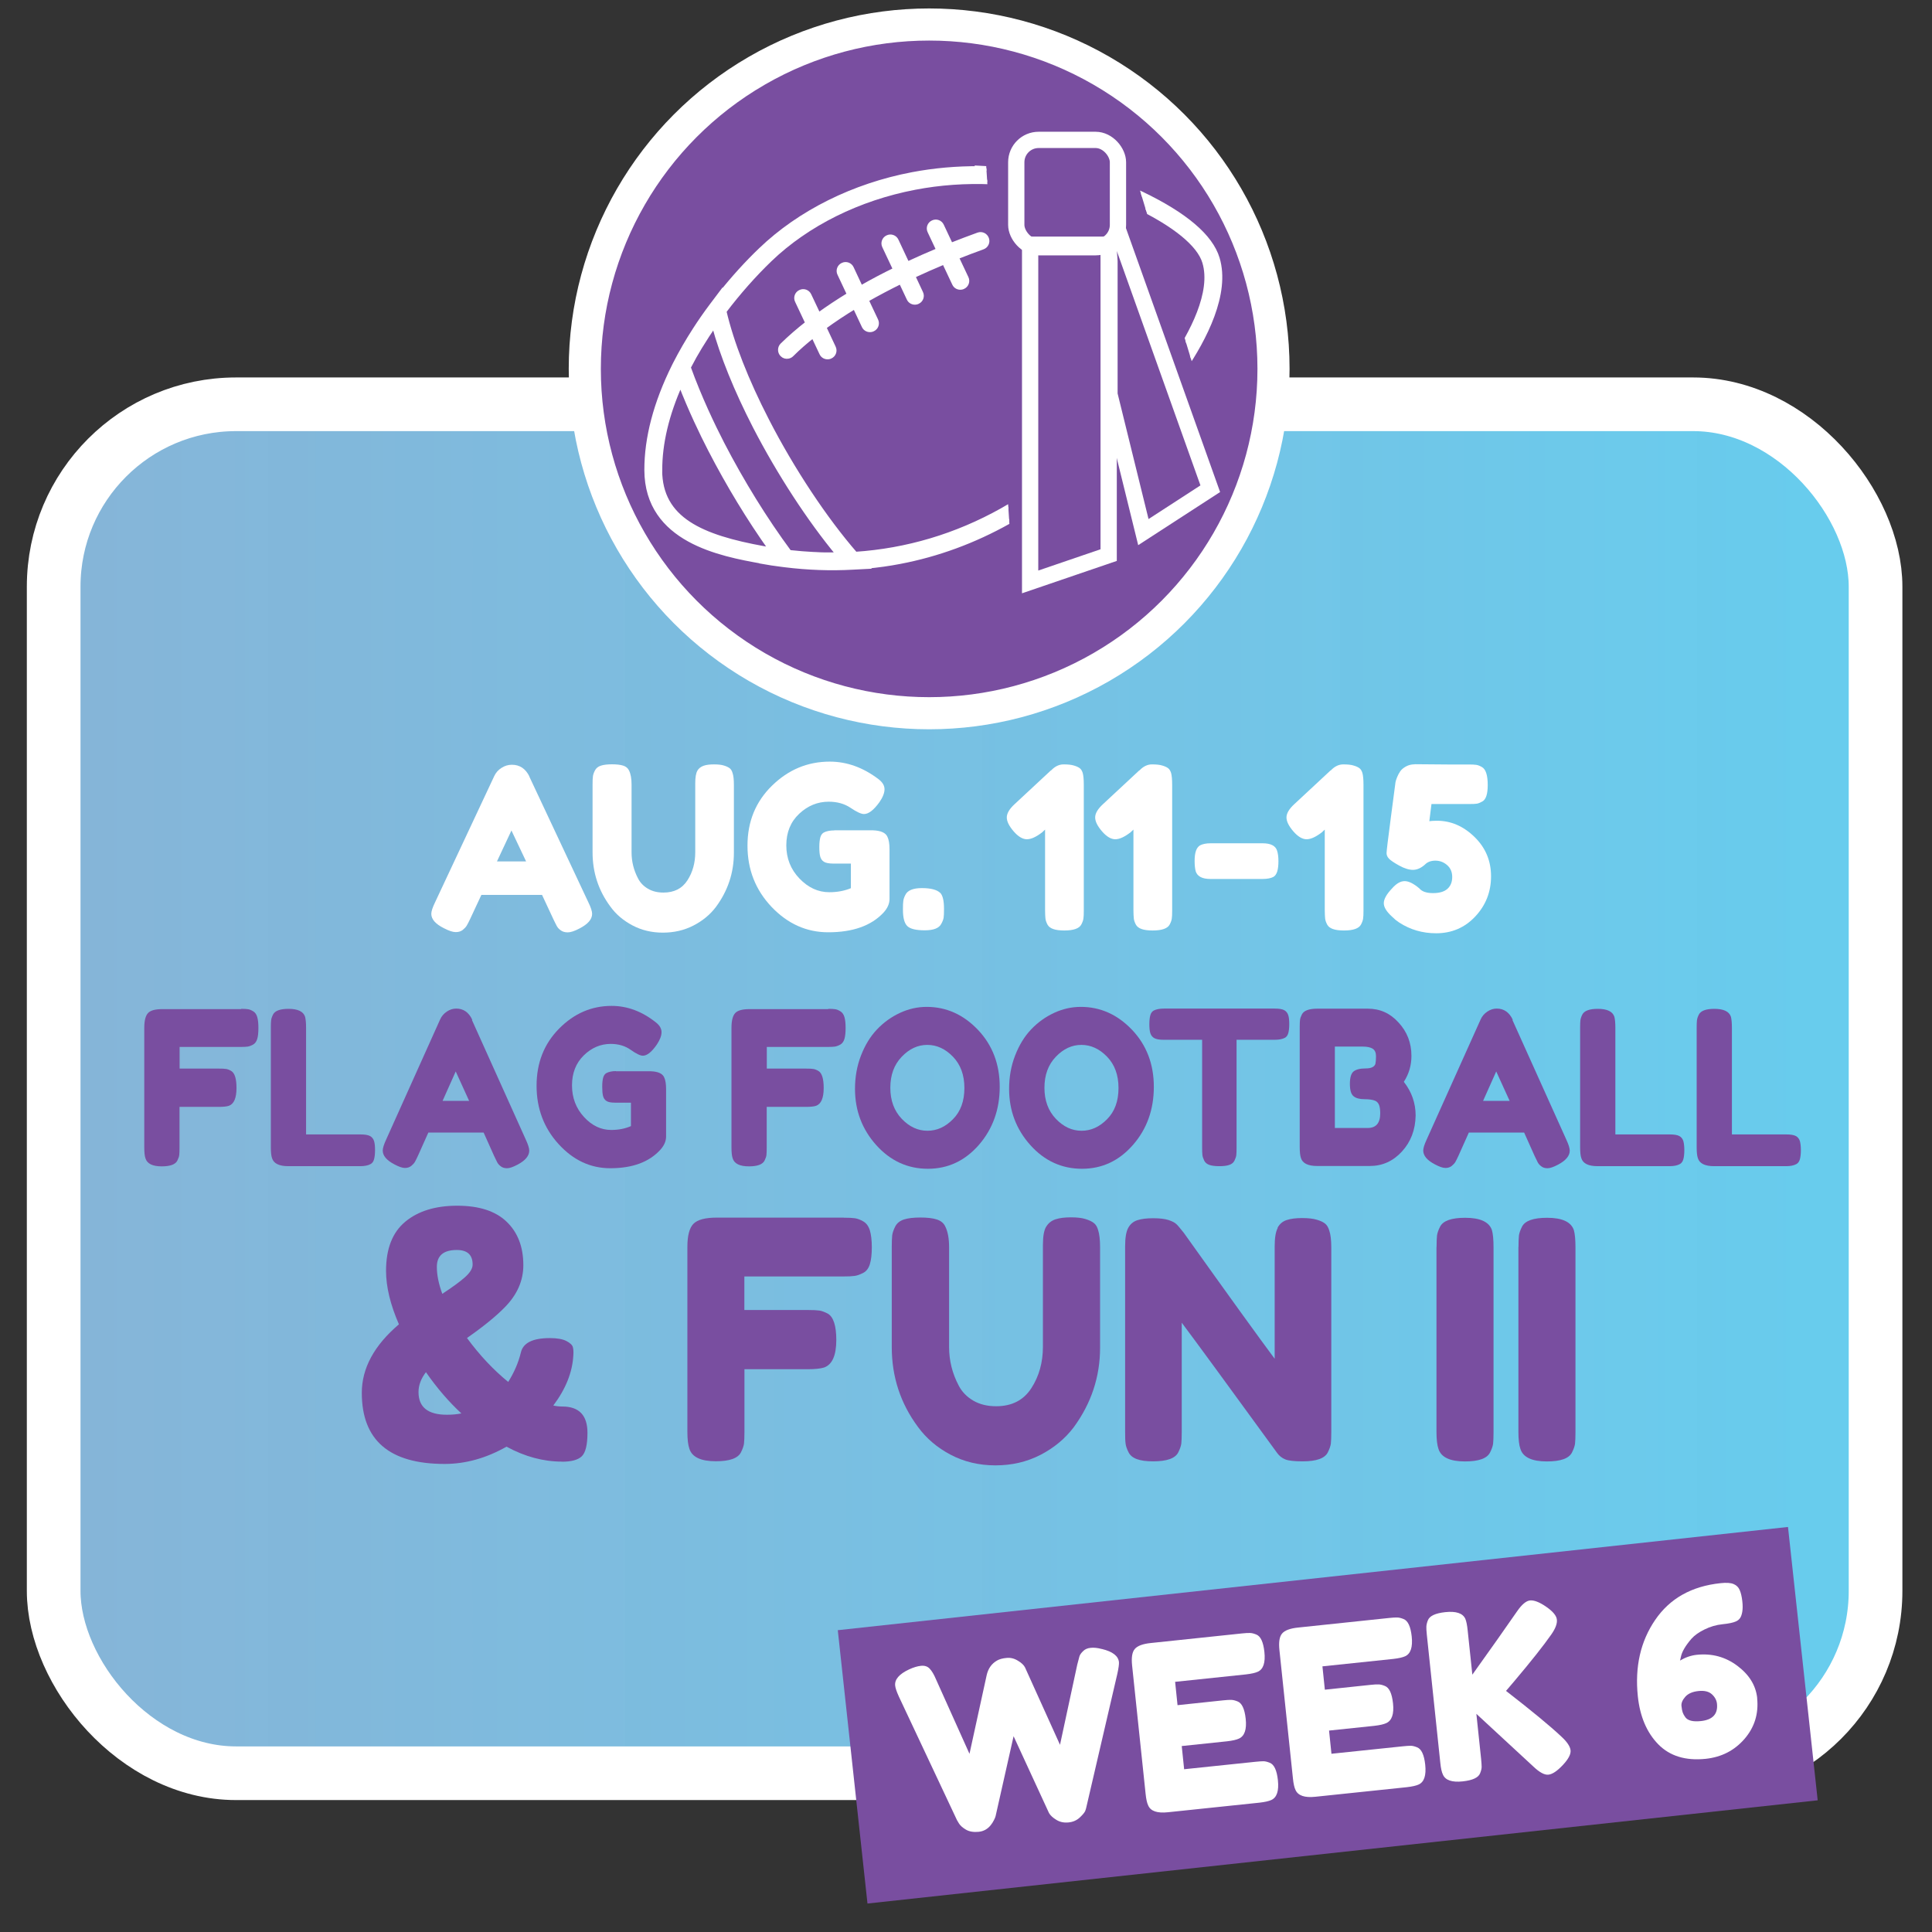 <?xml version="1.0" encoding="UTF-8"?><svg xmlns="http://www.w3.org/2000/svg" xmlns:xlink="http://www.w3.org/1999/xlink" viewBox="0 0 216 216"><rect x="0" y="0" width="216" height="216" fill="#333333" stroke="none"/><defs><style>.f,.g,.h{fill:none;}.i{fill:#794ea0;}.g{stroke-width:3.59px;}.g,.j,.h,.k{stroke:#fff;stroke-miterlimit:10;}.j{stroke-width:.5px;}.j,.l{fill:#fff;}.m{clip-path:url(#d);}.n{clip-path:url(#c);}.h{stroke-width:1.82px;}.k{fill:url(#b);stroke-width:6px;}</style><linearGradient id="b" x1="6" y1="121.72" x2="209.69" y2="121.72" gradientTransform="translate(215.69 243.44) rotate(-180)" gradientUnits="userSpaceOnUse"><stop offset="0" stop-color="#8fc3ea" stop-opacity=".9"/><stop offset="1" stop-color="#67cdee"/></linearGradient><clipPath id="c"><polygon class="f" points="66.34 69.99 113.51 68.74 110.07 15.64 64.9 16.9 66.34 69.99"/></clipPath><clipPath id="d"><polygon class="f" points="138.46 42.02 134.9 45.9 126.13 16.92 144.97 18.92 138.46 42.02"/></clipPath></defs><g id="a"><rect class="k" x="6" y="45.19" width="203.69" height="153.05" rx="20.39" ry="20.39" transform="translate(215.69 243.44) rotate(180)"/><rect class="i" x="95.01" y="176.4" width="106.86" height="30.74" transform="translate(-19.84 17.15) rotate(-6.2)"/><path class="l" d="M123.2,184.36c1.2.29,1.83.78,1.9,1.47.02.22-.04.66-.18,1.3l-3.45,14.85c-.02.12-.07.28-.13.46-.07.18-.27.43-.61.75-.34.32-.76.51-1.27.56s-.96-.04-1.36-.29c-.4-.24-.67-.5-.82-.76l-3.96-8.59c-1.32,5.85-1.99,8.82-2.01,8.93-.02.11-.09.26-.19.46-.1.2-.22.39-.36.56-.35.44-.81.69-1.36.74s-1.02-.02-1.4-.24c-.38-.22-.64-.46-.79-.7l-.22-.37-6.49-13.8c-.25-.55-.39-.96-.42-1.24-.07-.69.45-1.29,1.56-1.81.48-.22.92-.36,1.33-.4.4-.04.73.06.97.32.24.25.48.65.71,1.2l3.74,8.32,1.92-8.79c.17-.75.55-1.29,1.16-1.64.26-.15.61-.25,1.05-.29.44-.05.86.05,1.27.3.41.24.68.5.81.76l3.91,8.65,1.93-8.97c.1-.41.18-.71.24-.91s.21-.4.42-.6c.21-.21.49-.33.84-.36.34-.04.76,0,1.24.13Z"/><path class="l" d="M132.41,197.8l7.95-.83c.4-.04.69-.06.89-.06s.44.06.71.17c.49.19.79.84.91,1.94.13,1.21-.12,1.94-.73,2.22-.28.13-.72.23-1.33.3l-10.22,1.07c-1.21.13-1.95-.12-2.22-.76-.13-.26-.23-.7-.29-1.3l-1.51-14.35c-.09-.88,0-1.49.3-1.84.29-.35.9-.58,1.81-.67l10.17-1.07c.4-.04.69-.06.89-.05.2,0,.44.06.71.17.49.19.79.84.91,1.94.13,1.21-.12,1.94-.73,2.22-.28.13-.72.23-1.33.3l-7.92.83.27,2.61,5.11-.54c.4-.04.69-.06.89-.05.2,0,.44.06.71.17.49.19.79.84.91,1.94.13,1.2-.13,1.94-.76,2.22-.28.13-.72.23-1.33.3l-5.06.53.27,2.61Z"/><path class="l" d="M148.88,196.07l7.95-.83c.39-.04.69-.06.89-.06s.44.06.71.17c.49.19.79.84.91,1.94.13,1.21-.12,1.94-.73,2.22-.28.13-.72.23-1.33.3l-10.22,1.07c-1.2.13-1.94-.13-2.22-.76-.13-.26-.23-.7-.29-1.3l-1.51-14.35c-.09-.88,0-1.49.3-1.84.29-.35.9-.58,1.81-.67l10.17-1.07c.4-.04.69-.06.89-.05.2,0,.44.06.71.17.49.19.79.84.91,1.94.13,1.21-.12,1.94-.73,2.22-.28.13-.72.23-1.33.3l-7.92.83.27,2.61,5.11-.54c.4-.04.69-.06.89-.05.2,0,.44.06.71.17.49.19.79.84.91,1.94.13,1.2-.13,1.94-.76,2.22-.28.13-.72.23-1.33.3l-5.06.53.27,2.61Z"/><path class="l" d="M168.37,189.04c2.9,2.25,4.97,3.96,6.2,5.12.63.58.97,1.09,1.02,1.52.05.44-.24.99-.87,1.66-.63.67-1.16,1.02-1.6,1.07-.44.05-1.01-.26-1.7-.92l-6.36-5.88.53,5.03c.04.41.06.72.06.91,0,.19-.06.42-.17.7-.19.49-.84.79-1.94.91-1.21.13-1.95-.13-2.22-.76-.13-.26-.23-.7-.29-1.3l-1.51-14.35c-.04-.4-.06-.69-.05-.89s.06-.44.17-.71c.19-.49.84-.79,1.94-.91,1.21-.13,1.95.12,2.24.73.12.28.21.73.27,1.33l.52,4.93c2.06-2.88,3.73-5.24,5-7.08.53-.77,1.02-1.18,1.46-1.22s1.05.19,1.8.71c.75.52,1.15,1,1.19,1.44.05.44-.16.99-.61,1.64-.88,1.26-2.26,3-4.15,5.24l-.93,1.09Z"/><path class="l" d="M196.45,189.85c.18,1.74-.29,3.26-1.41,4.56-1.13,1.3-2.57,2.04-4.35,2.23-2.24.23-4-.31-5.29-1.62-1.29-1.32-2.05-3.11-2.29-5.38-.34-3.29.3-6.13,1.94-8.53,1.64-2.4,4.07-3.77,7.31-4.11.65-.07,1.14-.04,1.46.1.32.13.55.36.68.67.14.32.23.72.29,1.22s.05.9,0,1.2c-.05.3-.13.54-.24.7-.11.17-.27.3-.48.39-.28.13-.78.24-1.48.31-.71.07-1.38.27-2.01.58-.64.31-1.13.66-1.47,1.04-.68.79-1.08,1.47-1.19,2.06l-.09.38c.61-.36,1.23-.57,1.86-.64,1.7-.18,3.22.23,4.55,1.23,1.33,1,2.07,2.2,2.22,3.62ZM190.15,192.42c1.33-.14,1.93-.79,1.81-1.94-.04-.39-.23-.75-.57-1.06-.34-.31-.84-.43-1.5-.36s-1.15.28-1.47.64-.46.7-.43,1.02.08.57.14.74c.06.17.16.35.3.54.28.37.85.51,1.71.42Z"/><circle class="i" cx="103.88" cy="41.24" r="38.5"/><circle class="g" cx="103.88" cy="41.24" r="38.5"/><polygon class="h" points="123.95 62.06 115.17 65.06 115.17 27.36 123.95 27.36 123.95 62.06"/><polygon class="h" points="135.31 54.64 127.83 59.49 124.04 44.1 124.04 29.21 123.9 27.46 124.59 26.76 125.05 25.88 135.31 54.64"/><rect class="h" x="113.62" y="15.64" width="11.37" height="12" rx="2.5" ry="2.5"/><g class="n"><path class="j" d="M85.13,62.78c.75.14,1.51.25,2.3.35h0s.32.04.32.04c2.57.32,5.13.41,7.6.27l1.54-.08-.03-.03c1.26-.12,2.52-.29,3.75-.53,4.2-.8,8.29-2.3,12.14-4.46,4.02-2.25,7.69-5.24,10.93-8.88v.03s.99-1.18.99-1.18c.81-.97,1.58-1.97,2.3-3,.36-.51.72-1.04,1.06-1.56.34-.53.67-1.06.99-1.6l.16-.28h0c.28-.5.56-.99.82-1.48,2-3.77,4.05-9.06,2.46-12.83-1-2.37-4.11-4.48-9.25-6.28-1.19-.42-2.41-.79-3.63-1.1h0s-.29-.08-.29-.08c-1.49-.37-2.99-.66-4.48-.87-.51-.07-1.01-.14-1.52-.19-.67-.07-1.33-.12-2-.16l-1.8-.1.04.05c-2.55-.02-5.08.2-7.54.67-6.56,1.25-12.57,4.24-16.93,8.42-1.56,1.49-3.1,3.19-4.52,4.98v-.03s-.98,1.3-.98,1.3c0,0,0,0,0,0-.66.88-1.28,1.77-1.86,2.67-.82,1.27-1.56,2.55-2.21,3.82l-.14.28h0c-2.04,4.11-3.07,8.02-3.06,11.62.03,7.88,8.36,9.39,12.84,10.2ZM88.43,61.76c-.06,0-.12-.01-.18-.02-2.7-3.65-5.29-7.84-7.51-12.13-1.05-2.04-2.54-5.15-3.76-8.53.03-.05.06-.11.08-.16.16-.3.32-.6.48-.89.03-.06.06-.11.09-.17.2-.35.4-.69.61-1.04.05-.08.1-.16.15-.24.19-.31.38-.61.58-.92.03-.05.07-.1.1-.16.23-.35.46-.69.7-1.04.02-.03.04-.06.06-.09.92,3.37,2.49,7.25,4.59,11.33,2.68,5.19,6.09,10.42,9.32,14.31-.03,0-.07,0-.1,0-.4,0-.79,0-1.19,0-.07,0-.15,0-.22,0-.35,0-.69-.02-1.04-.04-.09,0-.19,0-.28-.01-.4-.02-.81-.05-1.21-.08-.07,0-.14-.01-.22-.02-.35-.03-.7-.07-1.05-.1ZM112.95,20.51s.05,0,.07,0c.42.04.83.09,1.25.15.09.01.19.03.28.04.35.05.71.1,1.06.16.09.02.18.03.27.04.42.07.84.15,1.26.24.08.02.17.04.25.05.36.08.71.16,1.07.24.06.01.12.03.18.04,2.85,4.55,5.65,10.54,7.73,16.47.43,1.24.84,2.49,1.2,3.72-.25.41-.5.83-.76,1.23-.05.08-.1.15-.15.23-.25.38-.51.76-.77,1.14-.1.14-.19.27-.29.41-.24.34-.49.68-.75,1.02-.08.11-.17.22-.25.33-.04.05-.07.09-.11.13-.52-2.17-1.2-4.47-2.03-6.84-2.52-7.19-6.28-14.58-9.52-18.81ZM128.7,39.7c-.03.07-.07.13-.11.2-.26-.81-.52-1.62-.81-2.44-1.94-5.55-4.42-10.95-7.05-15.41.67.2,1.34.41,1.99.64,4.59,1.61,7.56,3.55,8.37,5.45,1.37,3.24-.55,8.07-2.4,11.55ZM95.63,61.94c-3.37-3.87-7.05-9.41-9.88-14.92-2.31-4.48-3.96-8.7-4.78-12.22,1.58-2.09,3.35-4.09,5.13-5.8,4.15-3.98,9.9-6.83,16.18-8.03,2.81-.54,5.71-.74,8.63-.61,3.31,3.8,7.45,11.72,10.15,19.45.96,2.75,1.71,5.38,2.24,7.83-3.3,3.9-7.1,7.07-11.27,9.41-5.12,2.87-10.66,4.51-16.39,4.89ZM73.79,52.57c-.01-2.99.76-6.24,2.29-9.65,1.13,2.92,2.4,5.56,3.33,7.36,2.02,3.91,4.34,7.74,6.78,11.16-.27-.04-.53-.08-.8-.13-6.96-1.26-11.59-3.23-11.61-8.74Z"/><path class="j" d="M90.94,37.5c-.87.69-1.69,1.4-2.44,2.15-.11.11-.24.17-.38.2-.24.05-.49-.02-.67-.21-.29-.29-.28-.77,0-1.05.88-.86,1.83-1.68,2.84-2.47l-1.17-2.48c-.18-.37-.02-.82.36-.99.37-.18.82-.02.99.36l1.04,2.2c1.1-.8,2.26-1.56,3.44-2.28l-1.09-2.32c-.18-.37-.02-.82.36-.99.37-.18.82-.02.99.36l1.03,2.2c1.27-.73,2.56-1.41,3.86-2.04l-1.23-2.61c-.18-.37-.02-.82.36-.99.37-.18.82-.02.99.36l1.22,2.6c1.18-.55,2.35-1.06,3.49-1.54l-.99-2.1c-.18-.37-.02-.82.36-.99.37-.18.82-.02.99.36l1.02,2.17c1.06-.42,2.09-.81,3.06-1.16.39-.14.81.06.95.45.14.39-.06.81-.45.95-.87.31-1.86.69-2.93,1.11l1.1,2.33c.18.37.02.82-.36.99-.06.03-.12.05-.18.06-.33.06-.67-.1-.81-.42l-1.13-2.4c-1.11.46-2.28.98-3.49,1.54l.89,1.9c.18.37.02.82-.36.99-.06.03-.12.05-.18.06-.33.06-.67-.1-.81-.42l-.89-1.89c-1.28.63-2.57,1.31-3.86,2.04l1.08,2.29c.18.37.02.82-.36.99-.06.03-.12.05-.18.06-.33.06-.67-.1-.81-.41l-1.02-2.17c-1.18.72-2.34,1.48-3.44,2.29l1.07,2.28c.18.37.02.82-.36.99-.06.03-.12.05-.18.06-.33.06-.67-.1-.81-.42l-.94-1.99Z"/></g><g class="m"><path class="j" d="M85.24,58.78c.73.22,1.48.41,2.25.6h0s.31.08.31.08c2.52.59,5.05.96,7.53,1.09l1.54.08-.02-.03c1.27.02,2.54-.02,3.78-.12,4.27-.34,8.49-1.39,12.55-3.12,4.24-1.8,8.21-4.37,11.83-7.65v.03s1.11-1.07,1.11-1.07c.91-.87,1.78-1.79,2.61-2.73.42-.47.82-.95,1.22-1.44.4-.49.78-.98,1.16-1.48l.19-.26h0c.34-.46.67-.92.98-1.38,2.4-3.53,5.01-8.56,3.83-12.49-.74-2.46-3.61-4.9-8.52-7.25-1.14-.54-2.31-1.04-3.49-1.49h0s-.28-.11-.28-.11c-1.44-.53-2.9-.98-4.36-1.35-.5-.13-.99-.24-1.49-.35-.66-.14-1.31-.26-1.97-.37l-1.78-.29.04.05c-2.53-.3-5.07-.35-7.57-.15-6.66.53-12.96,2.85-17.74,6.53-1.71,1.31-3.43,2.84-5.03,4.47v-.04s-1.11,1.19-1.11,1.19c0,0,0,0,0,0-.75.81-1.46,1.63-2.13,2.45-.95,1.17-1.83,2.36-2.61,3.56l-.17.27h0c-2.47,3.86-3.92,7.64-4.3,11.22-.83,7.84,7.29,10.24,11.66,11.53ZM88.63,58.11c-.06-.01-.12-.03-.18-.04-2.29-3.92-4.42-8.36-6.15-12.87-.82-2.14-1.97-5.4-2.81-8.89.03-.05.07-.1.1-.15.19-.28.38-.56.58-.84.04-.05.07-.11.11-.16.23-.32.47-.64.72-.96.06-.07.11-.15.17-.22.22-.28.44-.57.67-.85.04-.05.08-.1.12-.14.26-.32.53-.64.81-.96.02-.03.05-.05.07-.08.55,3.45,1.69,7.47,3.34,11.76,2.1,5.45,4.93,11.02,7.71,15.24-.03,0-.07,0-.1,0-.39-.04-.79-.08-1.19-.13-.07,0-.15-.02-.22-.03-.34-.04-.69-.09-1.03-.15-.09-.01-.18-.03-.28-.04-.4-.07-.8-.14-1.2-.21-.07-.01-.14-.03-.21-.04-.34-.07-.69-.14-1.03-.22ZM117.46,19.77s.05,0,.07.01c.41.09.82.18,1.23.28.09.02.18.05.28.07.35.09.69.18,1.04.28.09.02.18.05.27.07.41.12.82.24,1.22.37.08.03.16.05.25.08.35.11.69.23,1.03.35.06.02.12.04.18.06,2.34,4.84,4.48,11.09,5.9,17.21.3,1.28.56,2.57.79,3.82-.29.38-.59.77-.89,1.14-.06.07-.12.14-.18.21-.29.35-.59.71-.89,1.05-.11.13-.22.25-.33.38-.28.31-.56.62-.85.93-.1.1-.19.2-.29.3-.04.04-.08.08-.12.12-.28-2.21-.71-4.57-1.28-7.02-1.72-7.42-4.66-15.18-7.42-19.73ZM131.04,40.55c-.04.06-.09.12-.13.18-.17-.83-.34-1.67-.54-2.51-1.33-5.73-3.21-11.36-5.34-16.09.64.27,1.28.56,1.91.86,4.39,2.1,7.14,4.34,7.73,6.33,1.01,3.37-1.42,7.96-3.64,11.23ZM95.77,59.07c-2.93-4.21-5.99-10.12-8.21-15.9-1.81-4.71-2.99-9.08-3.43-12.66,1.8-1.91,3.77-3.7,5.73-5.21,4.56-3.51,10.58-5.72,16.95-6.23,2.85-.23,5.76-.12,8.64.33,2.87,4.14,6.13,12.46,7.98,20.43.66,2.84,1.12,5.53,1.38,8.02-3.71,3.52-7.82,6.26-12.23,8.13-5.4,2.29-11.08,3.33-16.82,3.08ZM75.06,47.4c.31-2.98,1.43-6.12,3.32-9.35.81,3.03,1.79,5.78,2.52,7.68,1.58,4.11,3.48,8.16,5.53,11.83-.26-.07-.52-.14-.78-.22-6.78-2.01-11.18-4.47-10.6-9.95Z"/><path class="j" d="M93.74,34.27c-.93.59-1.83,1.21-2.66,1.87-.12.09-.26.15-.4.16-.24.02-.48-.08-.65-.28-.26-.32-.2-.79.12-1.05.96-.76,2-1.47,3.09-2.14l-.89-2.6c-.13-.39.07-.81.46-.95.39-.13.81.07.95.46l.79,2.3c1.18-.68,2.41-1.31,3.67-1.89l-.84-2.43c-.13-.39.07-.81.46-.95.39-.13.81.07.95.46l.79,2.3c1.34-.58,2.7-1.12,4.06-1.61l-.94-2.73c-.13-.39.07-.81.46-.95.39-.13.81.07.95.46l.93,2.72c1.23-.42,2.45-.8,3.64-1.15l-.76-2.2c-.13-.39.07-.81.46-.95.39-.13.81.07.95.46l.78,2.27c1.1-.3,2.16-.58,3.17-.83.4-.1.8.15.9.55.1.4-.15.8-.55.9-.9.22-1.92.48-3.03.79l.84,2.44c.13.39-.07.81-.46.95-.06.02-.12.03-.18.04-.33.03-.65-.17-.76-.5l-.86-2.51c-1.15.34-2.38.73-3.64,1.16l.68,1.99c.13.39-.07.81-.46.95-.06.02-.12.03-.18.04-.33.03-.65-.17-.76-.5l-.68-1.97c-1.34.49-2.7,1.02-4.05,1.61l.83,2.4c.13.39-.07.81-.46.95-.06.02-.12.03-.18.04-.33.03-.65-.17-.76-.5l-.78-2.27c-1.25.59-2.49,1.22-3.67,1.9l.82,2.38c.13.39-.07.81-.46.95-.06.02-.12.03-.18.04-.33.03-.65-.17-.76-.5l-.72-2.08Z"/></g><path class="i" d="M26.95,112.79c.34,0,.6.01.77.04.17.02.36.1.58.23s.37.34.46.65c.09.3.13.71.13,1.22s-.04.92-.13,1.22c-.09.3-.25.52-.47.64-.22.12-.42.19-.59.22-.17.02-.44.04-.79.04h-6.83v2.42h4.4c.36,0,.62.01.79.04.17.02.37.1.59.23.39.24.58.87.58,1.9,0,1.12-.28,1.78-.85,1.99-.24.08-.62.12-1.14.12h-4.38v4.54c0,.38-.01.66-.03.84-.02.18-.09.38-.21.62-.21.43-.79.65-1.74.65-1.04,0-1.65-.3-1.83-.91-.09-.26-.13-.66-.13-1.22v-13.34c0-.82.14-1.37.42-1.67.28-.3.82-.44,1.61-.44h8.79Z"/><path class="i" d="M34.23,126.83h6.07c.49,0,.85.06,1.07.18.22.12.37.31.45.56s.11.6.11,1.02-.04.76-.11,1.02-.2.43-.38.53c-.28.16-.67.24-1.16.24h-8.04c-1.04,0-1.65-.3-1.83-.91-.09-.26-.13-.66-.13-1.22v-13.34c0-.37.01-.64.03-.83.02-.18.09-.4.21-.64.21-.43.79-.65,1.74-.65,1.04,0,1.66.3,1.85.89.07.27.11.69.11,1.25v11.9Z"/><path class="i" d="M52.76,114.03l6.03,13.39c.25.54.38.95.38,1.22,0,.58-.43,1.1-1.29,1.56-.51.27-.9.41-1.19.41s-.53-.07-.71-.22c-.19-.14-.32-.3-.4-.46-.08-.16-.2-.4-.35-.72l-1.16-2.59h-6.18l-1.16,2.59c-.15.32-.26.55-.35.7-.08.14-.22.29-.4.44-.19.15-.42.23-.71.23s-.69-.14-1.19-.41c-.86-.45-1.29-.96-1.29-1.54,0-.27.13-.68.38-1.22l6.03-13.42c.16-.37.41-.66.75-.89s.69-.34,1.06-.34c.8,0,1.4.42,1.79,1.25ZM50.95,119.79l-1.47,3.29h2.97l-1.5-3.29Z"/><path class="i" d="M68.85,119.77h3.93c.8.03,1.29.26,1.47.67.15.3.22.75.22,1.34v5.28c0,.51-.21,1-.62,1.46-1.25,1.39-3.12,2.09-5.62,2.09-2.22,0-4.14-.9-5.78-2.7-1.64-1.8-2.46-3.97-2.46-6.52s.83-4.67,2.5-6.37c1.67-1.7,3.63-2.56,5.89-2.56,1.76,0,3.42.62,4.98,1.87.4.32.6.68.6,1.07s-.17.84-.51,1.36c-.58.85-1.11,1.27-1.58,1.27-.28,0-.74-.22-1.36-.66-.62-.44-1.37-.66-2.23-.66-1.13,0-2.14.43-3.01,1.28-.88.86-1.32,1.98-1.32,3.36s.45,2.56,1.34,3.53c.89.97,1.91,1.45,3.04,1.45.82,0,1.55-.14,2.21-.43v-2.62h-1.76c-.46,0-.79-.06-.98-.19-.19-.13-.32-.32-.38-.56-.06-.25-.09-.58-.09-1.01s.03-.76.1-1.02c.07-.26.19-.43.37-.53.27-.14.62-.22,1.07-.22Z"/><path class="i" d="M92.6,112.79c.34,0,.6.01.77.04.17.02.36.1.58.23.21.13.37.34.46.65.09.3.13.71.13,1.22s-.04.92-.13,1.22c-.09.3-.25.52-.47.64-.22.12-.42.19-.59.22-.17.02-.44.04-.79.04h-6.83v2.42h4.4c.36,0,.62.01.79.04.17.02.37.1.59.23.39.24.58.87.58,1.9,0,1.12-.28,1.78-.85,1.99-.24.08-.62.12-1.14.12h-4.38v4.54c0,.38-.01.66-.03.84-.02.18-.09.38-.21.62-.21.43-.79.65-1.74.65-1.04,0-1.65-.3-1.83-.91-.09-.26-.13-.66-.13-1.22v-13.34c0-.82.14-1.37.42-1.67.28-.3.82-.44,1.61-.44h8.79Z"/><path class="i" d="M103.6,112.57c2.2,0,4.11.86,5.74,2.57,1.62,1.71,2.43,3.84,2.43,6.37s-.78,4.7-2.32,6.48c-1.55,1.78-3.45,2.68-5.71,2.68s-4.18-.88-5.77-2.64c-1.58-1.76-2.38-3.86-2.38-6.29,0-1.33.22-2.57.67-3.73s1.04-2.13,1.79-2.92c.74-.78,1.6-1.4,2.57-1.85s1.96-.67,2.99-.67ZM99.54,121.62c0,1.42.43,2.58,1.28,3.47s1.81,1.33,2.87,1.33,2.01-.43,2.86-1.3c.85-.86,1.27-2.02,1.27-3.48s-.43-2.62-1.28-3.5-1.81-1.32-2.87-1.32-2.01.44-2.86,1.33c-.85.89-1.27,2.04-1.27,3.47Z"/><path class="i" d="M120.83,112.57c2.2,0,4.11.86,5.74,2.57,1.62,1.71,2.43,3.84,2.43,6.37s-.77,4.7-2.32,6.48c-1.55,1.78-3.45,2.68-5.71,2.68s-4.19-.88-5.77-2.64c-1.58-1.76-2.38-3.86-2.38-6.29,0-1.33.22-2.57.67-3.73s1.04-2.13,1.79-2.92c.74-.78,1.6-1.4,2.57-1.85.97-.45,1.96-.67,2.99-.67ZM116.77,121.62c0,1.42.43,2.58,1.28,3.47s1.81,1.33,2.87,1.33,2.01-.43,2.86-1.3c.85-.86,1.27-2.02,1.27-3.48s-.43-2.62-1.28-3.5-1.81-1.32-2.87-1.32-2.01.44-2.86,1.33c-.85.89-1.27,2.04-1.27,3.47Z"/><path class="i" d="M130.12,112.76h12.41c.48,0,.83.06,1.05.18.22.12.37.31.45.56s.11.59.11,1.01-.04.75-.11,1-.2.42-.38.52c-.27.14-.65.22-1.14.22h-4.26v12.07c0,.37-.01.64-.03.82-.02.18-.09.38-.2.61-.11.23-.31.4-.59.49-.28.1-.66.14-1.12.14s-.83-.05-1.1-.14c-.28-.1-.47-.26-.58-.49-.11-.23-.18-.44-.2-.62s-.03-.46-.03-.83v-12.05h-4.29c-.48,0-.83-.06-1.05-.18-.22-.12-.37-.31-.45-.56s-.11-.59-.11-1.01.04-.75.11-1,.2-.42.38-.52c.27-.14.65-.22,1.14-.22Z"/><path class="i" d="M156.95,120.95c.88,1.12,1.32,2.38,1.32,3.77-.03,1.6-.54,2.94-1.53,4.02-.99,1.08-2.19,1.62-3.6,1.62h-5.87c-1.04,0-1.65-.3-1.83-.91-.09-.27-.13-.69-.13-1.25v-13.32c0-.38.01-.66.03-.84.02-.18.09-.38.21-.62.21-.43.79-.65,1.74-.65h5.62c1.37,0,2.51.51,3.44,1.54.97,1.04,1.45,2.29,1.45,3.74,0,1.06-.28,2.02-.85,2.9ZM154.31,124.47c0-.38-.04-.69-.12-.91-.08-.22-.22-.38-.41-.48-.3-.13-.71-.19-1.25-.19s-.94-.11-1.21-.34c-.27-.22-.4-.68-.4-1.38s.14-1.16.41-1.38c.27-.22.73-.34,1.37-.34.6,0,.95-.17,1.07-.5.04-.18.07-.46.07-.86s-.12-.68-.37-.84c-.25-.16-.61-.24-1.11-.24h-3.12v9.1h3.66c.94,0,1.41-.54,1.41-1.63Z"/><path class="i" d="M169.09,114.03l6.03,13.39c.25.54.38.95.38,1.22,0,.58-.43,1.1-1.29,1.56-.51.27-.9.41-1.19.41s-.53-.07-.71-.22c-.19-.14-.32-.3-.4-.46-.08-.16-.2-.4-.35-.72l-1.16-2.59h-6.18l-1.16,2.59c-.15.32-.26.55-.35.7-.08.14-.22.29-.4.44-.19.15-.42.23-.71.23s-.69-.14-1.19-.41c-.86-.45-1.29-.96-1.29-1.54,0-.27.13-.68.38-1.22l6.03-13.42c.16-.37.41-.66.75-.89s.69-.34,1.06-.34c.8,0,1.4.42,1.79,1.25ZM167.28,119.79l-1.47,3.29h2.97l-1.5-3.29Z"/><path class="i" d="M180.61,126.83h6.07c.49,0,.85.06,1.07.18.22.12.37.31.45.56.07.26.11.6.11,1.02s-.04.76-.11,1.02c-.08.26-.2.43-.38.53-.28.16-.67.24-1.16.24h-8.04c-1.04,0-1.65-.3-1.83-.91-.09-.26-.13-.66-.13-1.22v-13.34c0-.37.01-.64.03-.83.02-.18.09-.4.21-.64.21-.43.79-.65,1.74-.65,1.04,0,1.66.3,1.85.89.07.27.11.69.11,1.25v11.9Z"/><path class="i" d="M193.64,126.83h6.07c.49,0,.85.06,1.07.18.22.12.37.31.45.56.07.26.11.6.11,1.02s-.04.76-.11,1.02c-.08.26-.2.43-.38.53-.28.16-.67.24-1.16.24h-8.04c-1.04,0-1.65-.3-1.83-.91-.09-.26-.13-.66-.13-1.22v-13.34c0-.37.01-.64.03-.83.02-.18.09-.4.21-.64.21-.43.79-.65,1.74-.65,1.04,0,1.66.3,1.85.89.07.27.11.69.11,1.25v11.9Z"/><path class="i" d="M62.83,163.41c-2.09,0-4.16-.56-6.2-1.67-2.28,1.29-4.59,1.93-6.92,1.93-6.18,0-9.26-2.65-9.26-7.95,0-2.75,1.38-5.3,4.15-7.66-.96-2.2-1.44-4.2-1.44-5.98,0-2.48.72-4.31,2.16-5.5,1.44-1.19,3.38-1.78,5.8-1.78s4.27.59,5.51,1.78c1.25,1.19,1.88,2.81,1.88,4.87,0,1.73-.69,3.29-2.05,4.68-1.01,1.04-2.43,2.19-4.25,3.46,1.42,1.93,2.96,3.57,4.61,4.91.67-1.07,1.14-2.16,1.41-3.27.24-1.09,1.32-1.63,3.24-1.63.82,0,1.44.11,1.86.33.42.22.66.45.72.69.06.24.08.54.05.91-.1,1.88-.84,3.75-2.24,5.61.36.08.7.11,1.01.11,1.87,0,2.81.98,2.81,2.94,0,1.36-.22,2.24-.65,2.64-.43.4-1.17.59-2.2.59ZM49.96,158.17c.6,0,1.14-.05,1.62-.15-1.39-1.29-2.72-2.82-3.96-4.61-.55.72-.83,1.46-.83,2.23,0,1.69,1.06,2.53,3.17,2.53ZM48.84,141.64c0,.89.2,1.9.61,3.01,1.13-.74,1.98-1.36,2.54-1.86.56-.5.85-.97.85-1.41,0-1.09-.59-1.63-1.77-1.63-1.49,0-2.23.63-2.23,1.89Z"/><path class="i" d="M94.33,136.14c.55,0,.97.02,1.24.06.28.04.59.15.94.35.35.2.59.53.74,1,.14.47.22,1.1.22,1.89s-.07,1.42-.22,1.9c-.14.47-.4.8-.76.98s-.68.3-.96.33c-.28.04-.7.06-1.28.06h-11.03v3.75h7.1c.58,0,1,.02,1.28.06.28.04.59.16.96.35.62.37.94,1.35.94,2.94,0,1.73-.46,2.76-1.37,3.08-.38.12-1,.19-1.84.19h-7.06v7.02c0,.59-.02,1.03-.05,1.3-.04.27-.15.59-.34.97-.34.67-1.27,1-2.81,1-1.68,0-2.67-.47-2.96-1.41-.14-.4-.22-1.03-.22-1.9v-20.66c0-1.26.23-2.12.68-2.58.46-.46,1.32-.69,2.6-.69h14.2Z"/><path class="i" d="M116.97,137.14c.24-.4.59-.67,1.04-.82.46-.15,1.03-.22,1.71-.22s1.23.06,1.64.19.72.27.94.45c.22.17.37.43.47.78.14.42.22,1.07.22,1.93v11.22c0,3.27-.99,6.24-2.96,8.92-.96,1.26-2.2,2.29-3.71,3.07-1.52.78-3.19,1.17-5.03,1.17s-3.51-.4-5.01-1.19c-1.5-.79-2.72-1.83-3.66-3.12-1.95-2.63-2.92-5.6-2.92-8.92v-11.18c0-.59.02-1.03.05-1.32.04-.28.15-.61.34-.98.19-.37.52-.63.97-.78.46-.15,1.07-.22,1.84-.22s1.38.07,1.84.22c.46.15.77.41.94.78.29.57.43,1.35.43,2.34v11.15c0,1.51.36,2.95,1.08,4.31.36.69.9,1.25,1.62,1.67s1.57.63,2.56.63c1.75,0,3.06-.67,3.93-2.01s1.3-2.89,1.3-4.65v-11.37c0-.97.12-1.65.36-2.04Z"/><path class="i" d="M142.83,137.27c.23-.43.57-.72,1.03-.87.46-.15,1.03-.22,1.71-.22s1.24.06,1.66.19c.42.12.73.27.94.45.2.17.35.43.45.78.14.4.22,1.03.22,1.89v20.62c0,.59-.02,1.03-.05,1.3-.04.27-.15.59-.34.97-.34.67-1.27,1-2.81,1-.94,0-1.59-.07-1.95-.22-.36-.15-.66-.38-.9-.71-5.41-7.43-8.96-12.29-10.67-14.57v12.23c0,.59-.02,1.03-.05,1.3-.04.27-.15.59-.34.97-.34.67-1.27,1-2.81,1s-2.4-.33-2.74-1c-.19-.37-.31-.71-.34-1-.04-.3-.05-.73-.05-1.3v-20.73c0-.94.11-1.63.34-2.06.23-.43.57-.72,1.03-.87.46-.15,1.04-.22,1.77-.22s1.29.07,1.71.2c.42.14.71.29.88.46.1.07.37.4.83.97,5.07,7.11,8.46,11.8,10.16,14.08v-12.56c0-.94.11-1.63.34-2.06Z"/><path class="i" d="M160.61,139.41c0-.57.02-1,.05-1.28.04-.28.15-.61.34-.98.34-.67,1.27-1,2.81-1,1.68,0,2.68.46,2.99,1.38.12.42.18,1.07.18,1.93v20.66c0,.59-.02,1.03-.05,1.3-.04.27-.15.59-.34.97-.34.67-1.27,1-2.81,1-1.68,0-2.67-.47-2.96-1.41-.14-.4-.22-1.03-.22-1.9v-20.66Z"/><path class="i" d="M169.77,139.41c0-.57.02-1,.05-1.28.04-.28.15-.61.34-.98.34-.67,1.27-1,2.81-1,1.68,0,2.68.46,2.99,1.38.12.42.18,1.07.18,1.93v20.66c0,.59-.02,1.03-.05,1.3-.04.27-.15.59-.34.97-.34.67-1.27,1-2.81,1-1.68,0-2.67-.47-2.96-1.41-.14-.4-.22-1.03-.22-1.9v-20.66Z"/></g><g id="e"><path class="l" d="M59.17,86.8l6.61,14.08c.28.57.42,1,.42,1.29,0,.61-.47,1.15-1.42,1.64-.55.29-.99.43-1.31.43s-.58-.08-.78-.23c-.21-.15-.35-.31-.44-.48-.09-.17-.22-.42-.38-.76l-1.27-2.72h-6.78l-1.27,2.72c-.16.34-.29.58-.38.73-.09.15-.24.31-.44.47s-.46.24-.78.24-.75-.14-1.31-.43c-.95-.47-1.42-1.01-1.42-1.61,0-.29.14-.71.42-1.29l6.61-14.1c.18-.39.45-.7.82-.93.37-.24.75-.35,1.16-.35.88,0,1.53.44,1.96,1.31ZM57.18,92.85l-1.62,3.46h3.26l-1.64-3.46Z"/><path class="l" d="M77.96,86.17c.16-.27.4-.45.71-.56s.7-.15,1.16-.15.84.04,1.11.13c.28.08.49.19.64.3.15.12.25.29.32.53.1.29.15.72.15,1.31v7.62c0,2.22-.67,4.24-2.01,6.05-.65.86-1.49,1.55-2.52,2.08-1.03.53-2.17.79-3.41.79s-2.38-.27-3.4-.81c-1.02-.54-1.85-1.24-2.48-2.12-1.32-1.78-1.98-3.8-1.98-6.05v-7.59c0-.4.01-.7.04-.9.02-.19.1-.42.23-.67.13-.25.35-.43.66-.53.31-.1.73-.15,1.25-.15s.94.05,1.25.15c.31.1.52.28.64.53.2.39.29.92.29,1.59v7.57c0,1.03.24,2,.73,2.93.24.47.61.85,1.1,1.14.49.29,1.07.43,1.74.43,1.19,0,2.08-.45,2.67-1.36.59-.91.88-1.96.88-3.15v-7.72c0-.66.08-1.12.24-1.39Z"/><path class="l" d="M93.28,92.83h4.31c.88.03,1.42.27,1.62.71.16.32.24.79.24,1.41v5.55c0,.54-.23,1.05-.68,1.54-1.37,1.46-3.43,2.19-6.17,2.19-2.43,0-4.54-.95-6.34-2.84-1.79-1.89-2.69-4.17-2.69-6.85s.91-4.91,2.74-6.7c1.83-1.79,3.98-2.69,6.46-2.69,1.92,0,3.74.66,5.46,1.97.44.34.66.71.66,1.12s-.19.89-.56,1.43c-.64.89-1.21,1.34-1.74,1.34-.31,0-.81-.23-1.49-.69-.68-.46-1.5-.69-2.45-.69-1.24,0-2.34.45-3.3,1.35-.96.9-1.44,2.08-1.44,3.53s.49,2.69,1.47,3.71,2.09,1.53,3.33,1.53c.9,0,1.7-.15,2.42-.45v-2.75h-1.93c-.51,0-.87-.07-1.08-.2-.21-.13-.35-.33-.42-.59-.07-.26-.1-.61-.1-1.06s.04-.8.11-1.07.21-.45.4-.56c.29-.15.68-.23,1.17-.23Z"/><path class="l" d="M105.12,99.82c.28.29.42.88.42,1.77v.1c0,.4-.01.7-.04.9s-.11.42-.26.69c-.25.49-.86.73-1.85.73s-1.64-.16-1.96-.48c-.32-.32-.48-.92-.48-1.82v-.1c0-.39.01-.68.04-.88.02-.2.1-.43.23-.68.24-.5.86-.76,1.85-.76s1.67.18,2.04.53Z"/><path class="l" d="M117.53,86.12c.42-.44.88-.66,1.38-.66s.88.04,1.16.13c.28.08.49.18.64.29s.26.29.34.54c.08.29.12.73.12,1.34v14.05c0,.39-.01.68-.04.87-.02.19-.1.42-.23.67-.23.45-.86.68-1.91.68s-1.64-.22-1.88-.66c-.13-.25-.21-.48-.23-.69-.02-.21-.04-.52-.04-.92v-9.01l-.32.3c-.67.52-1.24.78-1.71.78s-.97-.29-1.48-.88-.77-1.11-.77-1.56.29-.95.88-1.49l4.01-3.73.07-.05Z"/><path class="l" d="M127.41,86.12c.42-.44.88-.66,1.38-.66s.88.04,1.16.13c.28.08.49.18.64.29s.26.29.34.54c.08.29.12.73.12,1.34v14.05c0,.39-.01.68-.04.87-.02.19-.1.42-.23.67-.23.45-.86.68-1.91.68s-1.64-.22-1.88-.66c-.13-.25-.21-.48-.23-.69-.02-.21-.04-.52-.04-.92v-9.01l-.32.3c-.67.52-1.24.78-1.71.78s-.97-.29-1.48-.88-.77-1.11-.77-1.56.29-.95.88-1.49l4.01-3.73.07-.05Z"/><path class="l" d="M141.14,98.27h-5.82c-.91,0-1.46-.29-1.64-.86-.08-.3-.12-.69-.12-1.16s.05-.85.15-1.13.25-.49.46-.61c.29-.15.68-.23,1.17-.23h5.82c.91,0,1.45.28,1.62.83.1.3.15.69.15,1.16s-.04.85-.13,1.15c-.09.29-.23.5-.43.62-.29.15-.7.23-1.22.23Z"/><path class="l" d="M148.8,86.12c.42-.44.88-.66,1.38-.66s.88.04,1.16.13c.28.08.49.18.64.29s.26.29.34.54c.08.29.12.73.12,1.34v14.05c0,.39-.01.68-.04.87-.02.19-.1.42-.23.67-.23.45-.86.68-1.91.68s-1.64-.22-1.88-.66c-.13-.25-.21-.48-.23-.69-.02-.21-.04-.52-.04-.92v-9.01l-.32.3c-.67.52-1.24.78-1.71.78s-.97-.29-1.48-.88-.77-1.11-.77-1.56.29-.95.88-1.49l4.01-3.73.07-.05Z"/><path class="l" d="M158.15,85.44l3.72.03h2.3c.39,0,.68.01.86.04.18.02.39.1.64.24.44.24.66.91.66,2.02,0,1.01-.2,1.62-.61,1.84-.23.13-.43.21-.6.24-.17.03-.44.04-.8.04h-4.28c-.03.2-.11.84-.24,1.92.18-.03.46-.05.86-.05,1.55,0,2.94.6,4.18,1.8,1.24,1.2,1.86,2.67,1.86,4.41s-.59,3.24-1.76,4.49c-1.17,1.25-2.63,1.88-4.38,1.88-1.52,0-2.89-.4-4.11-1.19-.28-.19-.48-.34-.61-.48l-.2-.18c-.62-.56-.93-1.06-.93-1.51s.3-1,.91-1.64c.49-.56.96-.83,1.42-.83s1,.27,1.64.81c.29.35.8.53,1.53.53s1.26-.16,1.62-.48c.35-.32.53-.76.53-1.32s-.19-1.01-.58-1.34c-.38-.33-.82-.49-1.31-.49s-.88.15-1.17.45c-.44.39-.89.58-1.33.58s-.96-.16-1.54-.48c-.58-.32-.96-.58-1.14-.77-.18-.19-.27-.4-.27-.62s.16-1.57.49-4.06c.33-2.49.5-3.78.51-3.88.02-.1.07-.28.17-.53.1-.25.22-.48.36-.68.14-.2.35-.38.64-.54.29-.16.62-.24.99-.24Z"/></g></svg>
